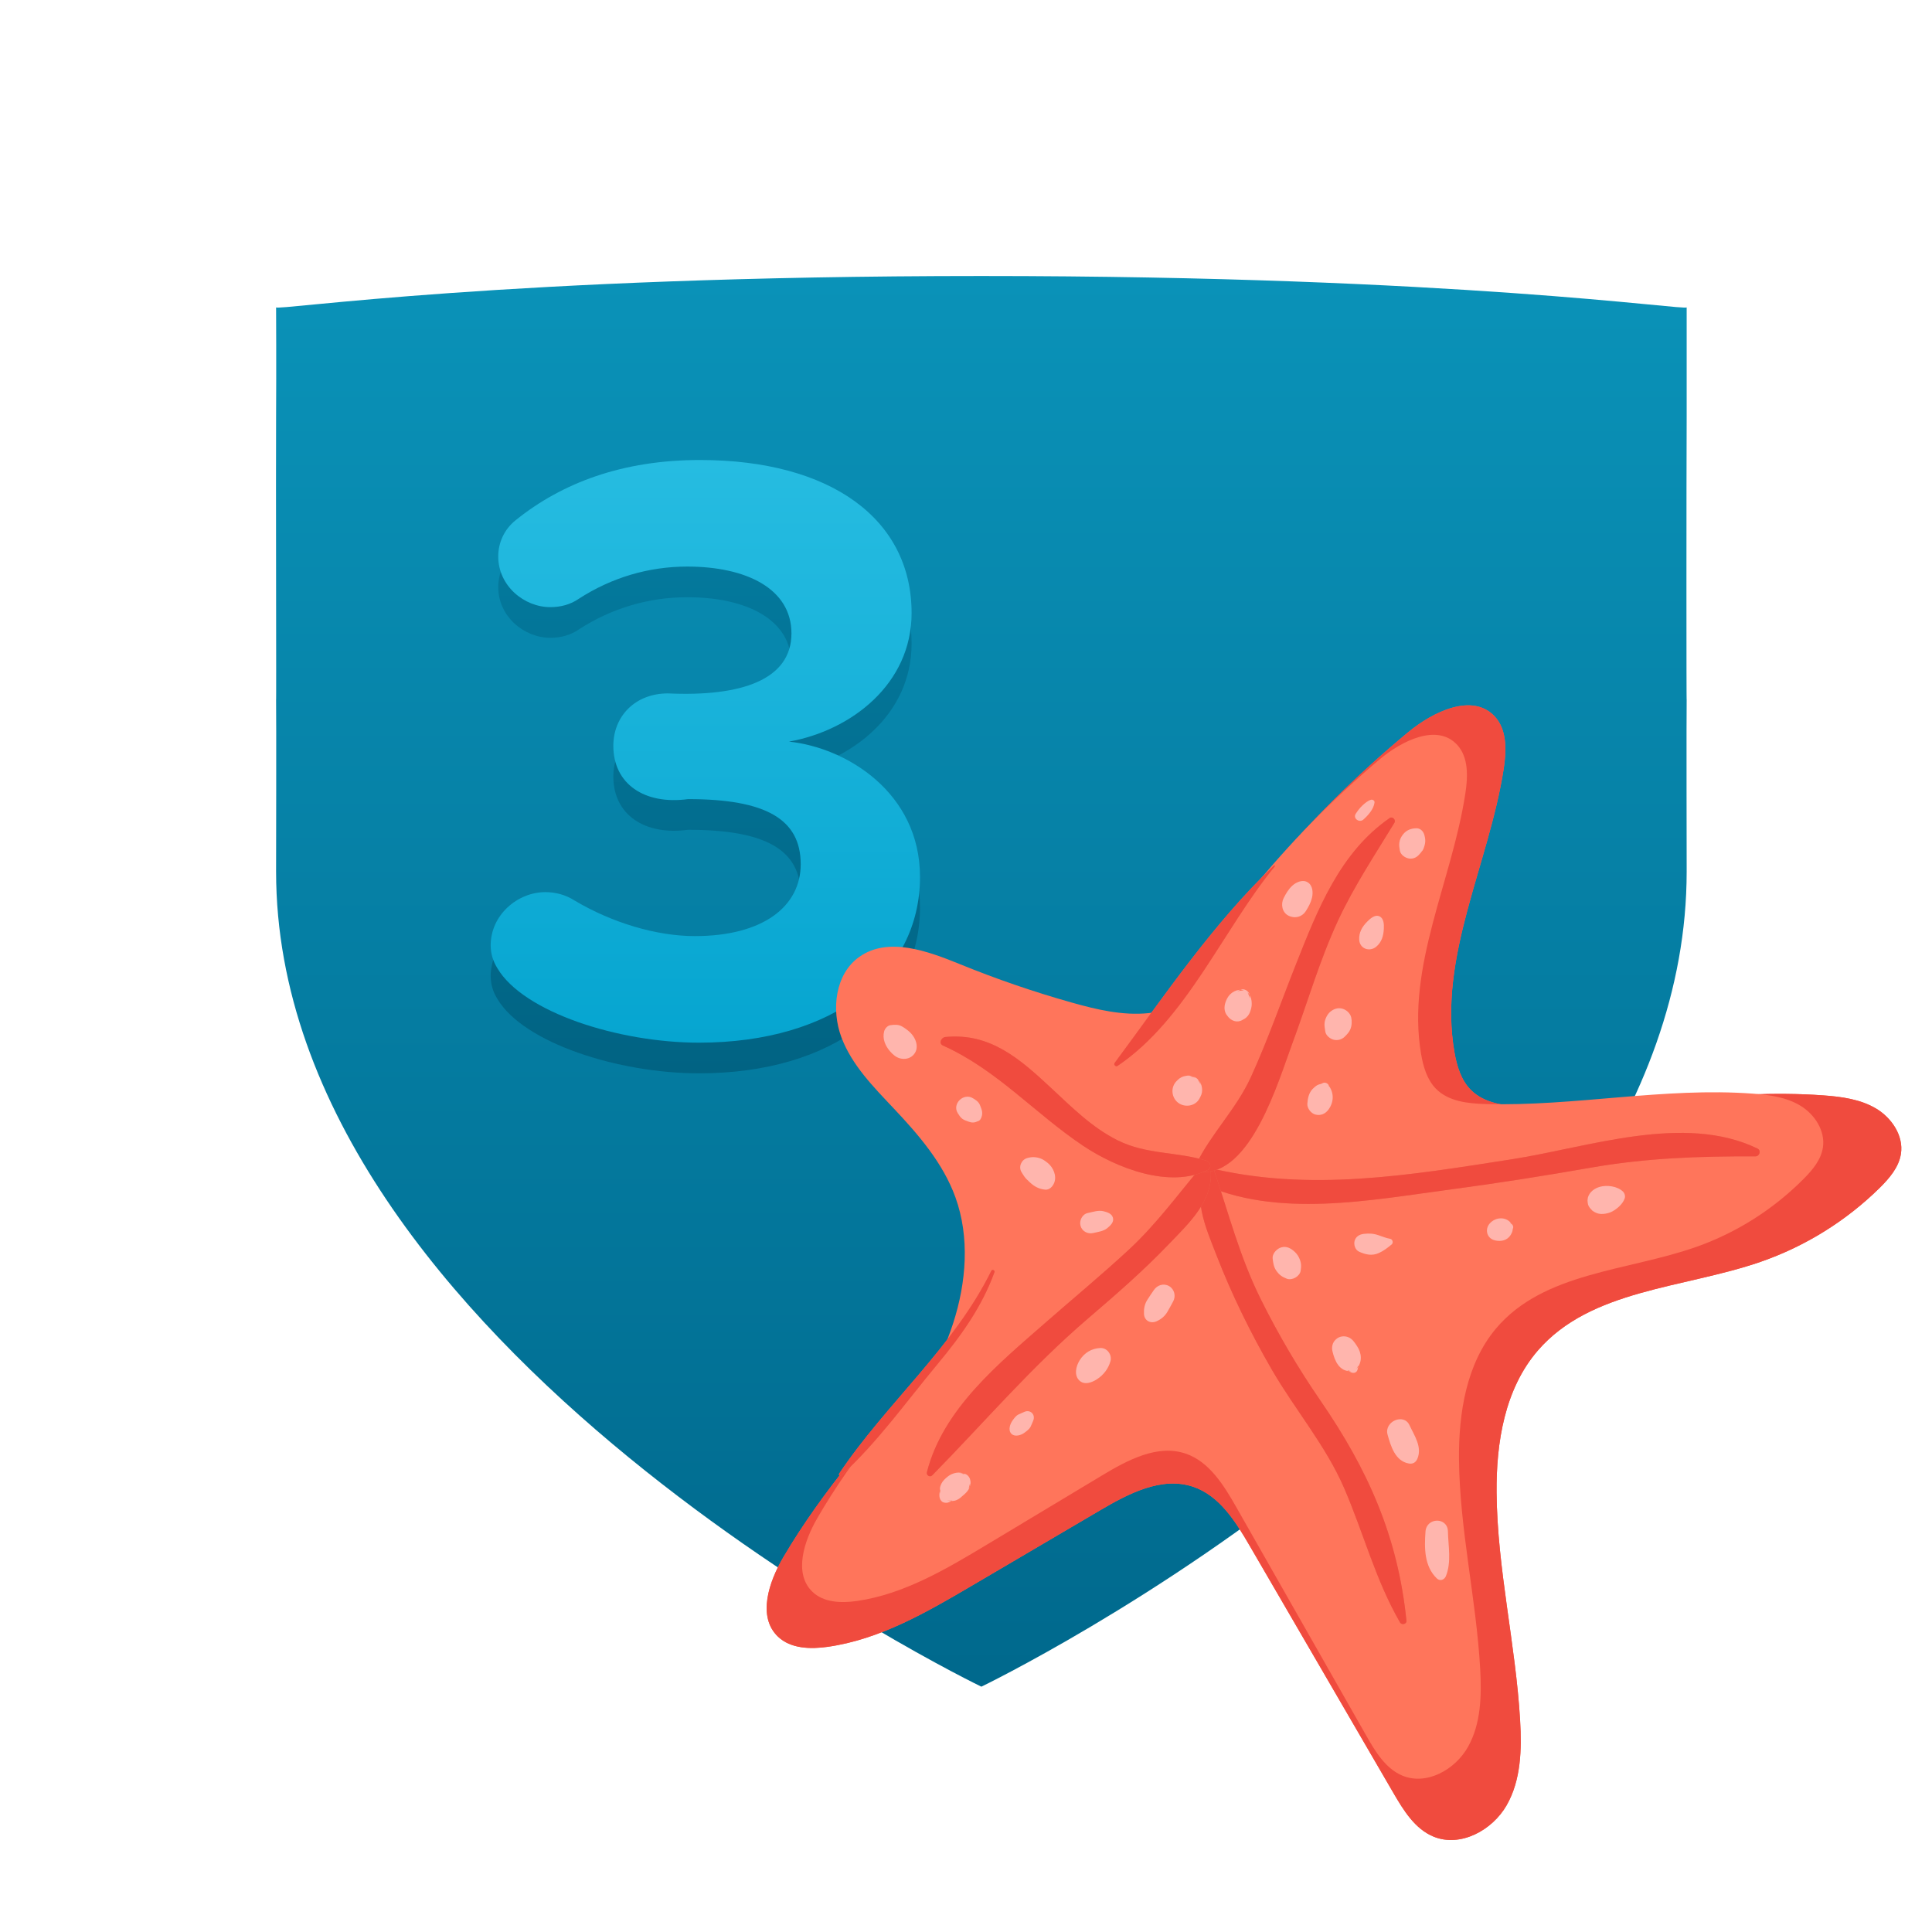 <svg xmlns="http://www.w3.org/2000/svg" width="63" height="63" viewBox="0 0 63 63"><defs><linearGradient id="a" x1="50%" x2="50%" y1="0%" y2="99.068%"><stop offset="0%" stop-color="#0A92B8"/><stop offset="100%" stop-color="#00698D"/></linearGradient><linearGradient id="b" x1="50%" x2="50%" y1="0%" y2="100%"><stop offset="0%" stop-color="#047CA0"/><stop offset="100%" stop-color="#016383"/></linearGradient><linearGradient id="c" x1="50%" x2="50%" y1="0%" y2="100%"><stop offset="0%" stop-color="#26BCE1"/><stop offset="100%" stop-color="#06A5D0"/></linearGradient></defs><g fill="none" fill-rule="evenodd" transform="translate(-187 -991)"><path fill="url(#a)" d="M242,1001.022 C242,1001.141 234.524,1000 219.001,1000 C203.479,1000 196.003,1001.141 196.003,1001.022 C196.003,1001.141 196.013,1002.898 196.003,1004.6 C195.993,1006.302 196.013,1014.154 196.003,1013.8 C196.013,1014.216 196.003,1019.391 196.003,1019.422 C196.003,1034.923 219.001,1046 219.001,1046 C219.001,1046 242,1034.923 242,1019.422 C242,1019.391 241.99,1014.216 242,1013.8 C241.99,1014.154 241.99,1006.603 242,1004.6 C242,1003.62 242,1001.141 242,1001.022 Z"/><path fill="url(#b)" d="M217,1020.595 C217,1017.837 214.589,1016.376 212.726,1016.183 C214.753,1015.824 216.726,1014.308 216.726,1011.991 C216.726,1008.93 214.096,1007 209.822,1007 C207.301,1007 205.329,1007.745 203.822,1008.958 C203.438,1009.261 203.247,1009.702 203.247,1010.144 C203.247,1011.109 204.096,1011.798 204.945,1011.798 C205.274,1011.798 205.603,1011.716 205.877,1011.523 C206.945,1010.833 208.151,1010.475 209.411,1010.475 C211.329,1010.475 212.808,1011.192 212.808,1012.653 C212.808,1014.17 211.164,1014.721 208.781,1014.611 C207.712,1014.611 207,1015.356 207,1016.321 C207,1017.562 208.014,1018.251 209.438,1018.058 C211.986,1018.058 213.11,1018.72 213.11,1020.181 C213.11,1021.56 211.877,1022.525 209.658,1022.525 C208.397,1022.525 206.945,1022.084 205.74,1021.367 C205.438,1021.174 205.11,1021.091 204.781,1021.091 C203.877,1021.091 203,1021.836 203,1022.829 C203,1023.105 203.082,1023.353 203.219,1023.573 C204.068,1025.007 207.164,1026 209.795,1026 C214.178,1026 217,1023.766 217,1020.595 L217,1020.595 Z"/><path fill="url(#c)" d="M217,1019.595 C217,1016.837 214.589,1015.376 212.726,1015.183 C214.753,1014.824 216.726,1013.308 216.726,1010.991 C216.726,1007.93 214.096,1006 209.822,1006 C207.301,1006 205.329,1006.745 203.822,1007.958 C203.438,1008.261 203.247,1008.702 203.247,1009.144 C203.247,1010.109 204.096,1010.798 204.945,1010.798 C205.274,1010.798 205.603,1010.716 205.877,1010.523 C206.945,1009.833 208.151,1009.475 209.411,1009.475 C211.329,1009.475 212.808,1010.192 212.808,1011.653 C212.808,1013.17 211.164,1013.721 208.781,1013.611 C207.712,1013.611 207,1014.356 207,1015.321 C207,1016.562 208.014,1017.251 209.438,1017.058 C211.986,1017.058 213.11,1017.72 213.11,1019.181 C213.11,1020.56 211.877,1021.525 209.658,1021.525 C208.397,1021.525 206.945,1021.084 205.74,1020.367 C205.438,1020.174 205.11,1020.091 204.781,1020.091 C203.877,1020.091 203,1020.836 203,1021.829 C203,1022.105 203.082,1022.353 203.219,1022.573 C204.068,1024.007 207.164,1025 209.795,1025 C214.178,1025 217,1022.766 217,1019.595 L217,1019.595 Z"/><g transform="translate(212 1014)"><path fill="#FF755B" d="M14.545,8.779 C14.147,9.528 13.294,9.951 12.45,10.037 C11.606,10.123 10.76,9.921 9.944,9.691 C8.708,9.343 7.492,8.925 6.304,8.441 C5.241,8.008 3.961,7.539 3.024,8.2 C2.233,8.757 2.098,9.925 2.439,10.83 C2.78,11.735 3.485,12.446 4.148,13.149 C4.959,14.009 5.751,14.929 6.154,16.039 C6.628,17.348 6.511,18.815 6.084,20.14 C5.656,21.465 4.937,22.675 4.203,23.859 L14.793,19.462 L14.545,8.779 Z"/><path fill="#EF6950" d="M12.526,10.972 C14.663,7.128 17.523,3.686 20.913,0.881 C21.73,0.204 23.015,-0.415 23.739,0.36 C24.149,0.799 24.125,1.48 24.033,2.074 C23.549,5.185 21.888,8.206 22.427,11.308 C22.505,11.755 22.64,12.216 22.96,12.539 C23.411,12.994 24.113,13.069 24.754,13.086 C27.992,13.177 31.227,12.483 34.458,12.719 C35.053,12.762 35.665,12.844 36.176,13.148 C36.688,13.454 37.077,14.035 36.987,14.623 C36.92,15.063 36.61,15.422 36.294,15.735 C35.199,16.814 33.861,17.645 32.407,18.148 C29.902,19.014 26.87,19.038 25.142,21.045 C24.07,22.29 23.787,24.031 23.802,25.673 C23.823,28.164 24.425,30.615 24.569,33.101 C24.624,34.046 24.6,35.043 24.131,35.865 C23.662,36.687 22.617,37.251 21.742,36.888 C21.137,36.637 20.768,36.034 20.439,35.469 C18.874,32.777 17.308,30.085 15.743,27.393 C15.288,26.61 14.762,25.768 13.903,25.48 C12.882,25.138 11.801,25.702 10.874,26.248 C9.481,27.066 8.088,27.885 6.696,28.704 C5.217,29.574 3.688,30.461 1.989,30.701 C1.424,30.781 0.784,30.763 0.371,30.371 C-0.312,29.723 0.069,28.583 0.547,27.773 C1.84,25.579 3.538,23.654 5.224,21.745 C7.07,19.654 8.916,17.564 10.762,15.473"/><path fill="#F04B3E" d="M12.526,10.972 C14.663,7.128 17.523,3.686 20.913,0.881 C21.73,0.204 23.015,-0.415 23.739,0.36 C24.149,0.799 24.125,1.48 24.033,2.074 C23.549,5.185 21.888,8.206 22.427,11.308 C22.505,11.755 22.64,12.216 22.96,12.539 C23.411,12.994 24.113,13.069 24.754,13.086 C27.992,13.177 31.227,12.483 34.458,12.719 C35.053,12.762 35.665,12.844 36.176,13.148 C36.688,13.454 37.077,14.035 36.987,14.623 C36.92,15.063 36.61,15.422 36.294,15.735 C35.199,16.814 33.861,17.645 32.407,18.148 C29.902,19.014 26.87,19.038 25.142,21.045 C24.07,22.29 23.787,24.031 23.802,25.673 C23.823,28.164 24.425,30.615 24.569,33.101 C24.624,34.046 24.6,35.043 24.131,35.865 C23.662,36.687 22.617,37.251 21.742,36.888 C21.137,36.637 20.768,36.034 20.439,35.469 C18.874,32.777 17.308,30.085 15.743,27.393 C15.288,26.61 14.762,25.768 13.903,25.48 C12.882,25.138 11.801,25.702 10.874,26.248 C9.481,27.066 8.088,27.885 6.696,28.704 C5.217,29.574 3.688,30.461 1.989,30.701 C1.424,30.781 0.784,30.763 0.371,30.371 C-0.312,29.723 0.069,28.583 0.547,27.773 C1.84,25.579 3.538,23.654 5.224,21.745 C7.07,19.654 8.916,17.564 10.762,15.473"/><path fill="#FF755B" d="M12.428,11.056 C14.351,7.519 16.926,4.352 19.977,1.771 C20.712,1.149 21.869,0.579 22.52,1.292 C22.889,1.696 22.868,2.323 22.784,2.869 C22.349,5.731 20.854,8.511 21.339,11.364 C21.409,11.776 21.531,12.2 21.819,12.497 C22.225,12.915 22.856,12.984 23.433,13.001 C26.348,13.083 29.259,12.446 32.167,12.663 C32.702,12.702 33.253,12.777 33.713,13.058 C34.174,13.338 34.524,13.873 34.443,14.415 C34.383,14.819 34.104,15.15 33.819,15.437 C32.834,16.43 31.629,17.195 30.321,17.657 C28.067,18.454 25.338,18.476 23.782,20.322 C22.818,21.468 22.563,23.07 22.576,24.58 C22.596,26.871 23.137,29.127 23.267,31.414 C23.316,32.283 23.295,33.2 22.873,33.957 C22.451,34.714 21.51,35.232 20.722,34.898 C20.178,34.667 19.846,34.113 19.55,33.593 C18.141,31.116 16.732,28.639 15.323,26.162 C14.914,25.443 14.44,24.667 13.667,24.402 C12.749,24.087 11.776,24.607 10.941,25.109 C9.687,25.862 8.434,26.615 7.181,27.369 C5.849,28.169 4.474,28.985 2.945,29.206 C2.436,29.279 1.86,29.263 1.488,28.902 C0.874,28.306 1.217,27.258 1.647,26.512 C2.811,24.493 4.339,22.723 5.856,20.966 C7.518,19.043 9.179,17.12 10.841,15.197"/><path fill="#EF6950" d="M11.442,11.758 C13.699,10.232 14.878,7.312 16.568,5.253 C16.585,5.233 16.559,5.206 16.54,5.224 C14.571,7.097 12.957,9.488 11.346,11.663 C11.304,11.719 11.386,11.796 11.442,11.758"/><path fill="#F04B3E" d="M11.442,11.758 C13.699,10.232 14.878,7.312 16.568,5.253 C16.585,5.233 16.559,5.206 16.54,5.224 C14.571,7.097 12.957,9.488 11.346,11.663 C11.304,11.719 11.386,11.796 11.442,11.758"/><path fill="#EF6950" d="M7.326,18.439 C6.1,20.931 3.899,22.761 2.364,25.054 C2.334,25.098 2.398,25.142 2.435,25.109 C3.618,24.027 4.556,22.702 5.58,21.471 C6.345,20.551 7.017,19.615 7.429,18.482 C7.45,18.423 7.354,18.381 7.326,18.439"/><path fill="#F04B3E" d="M7.326,18.439 C6.1,20.931 3.899,22.761 2.364,25.054 C2.334,25.098 2.398,25.142 2.435,25.109 C3.618,24.027 4.556,22.702 5.58,21.471 C6.345,20.551 7.017,19.615 7.429,18.482 C7.45,18.423 7.354,18.381 7.326,18.439"/><path fill="#EF6950" d="M14.138,15.574 C16.631,16.747 19.706,16.13 22.325,15.783 C23.846,15.582 25.359,15.341 26.869,15.077 C28.691,14.758 30.405,14.702 32.245,14.707 C32.373,14.708 32.438,14.516 32.313,14.455 C29.923,13.292 26.787,14.416 24.309,14.801 C20.98,15.319 17.668,15.888 14.354,15.063 C14.059,14.99 13.841,15.434 14.138,15.574"/><path fill="#F04B3E" d="M14.138,15.574 C16.631,16.747 19.706,16.13 22.325,15.783 C23.846,15.582 25.359,15.341 26.869,15.077 C28.691,14.758 30.405,14.702 32.245,14.707 C32.373,14.708 32.438,14.516 32.313,14.455 C29.923,13.292 26.787,14.416 24.309,14.801 C20.98,15.319 17.668,15.888 14.354,15.063 C14.059,14.99 13.841,15.434 14.138,15.574"/><path fill="#EF6950" d="M14.397,15.084 C13.827,15.966 14.315,17.02 14.666,17.926 C15.167,19.218 15.78,20.466 16.474,21.665 C17.226,22.964 18.234,24.144 18.83,25.523 C19.468,26.998 19.845,28.502 20.653,29.907 C20.705,29.998 20.874,29.965 20.863,29.85 C20.581,27.092 19.602,24.919 18.059,22.674 C17.336,21.624 16.689,20.523 16.121,19.383 C15.416,17.967 15.069,16.572 14.57,15.106 C14.544,15.028 14.442,15.014 14.397,15.084"/><path fill="#F04B3E" d="M14.397,15.084 C13.827,15.966 14.315,17.02 14.666,17.926 C15.167,19.218 15.78,20.466 16.474,21.665 C17.226,22.964 18.234,24.144 18.83,25.523 C19.468,26.998 19.845,28.502 20.653,29.907 C20.705,29.998 20.874,29.965 20.863,29.85 C20.581,27.092 19.602,24.919 18.059,22.674 C17.336,21.624 16.689,20.523 16.121,19.383 C15.416,17.967 15.069,16.572 14.57,15.106 C14.544,15.028 14.442,15.014 14.397,15.084"/><path fill="#EF6950" d="M14.187,15.029 C13.397,15.964 12.712,16.916 11.803,17.757 C10.929,18.566 10.011,19.326 9.114,20.111 C7.568,21.464 5.747,22.945 5.225,25.009 C5.2,25.107 5.324,25.185 5.399,25.109 C7.102,23.376 8.62,21.586 10.48,19.993 C11.383,19.22 12.282,18.439 13.105,17.579 C13.765,16.89 14.568,16.16 14.48,15.15 C14.468,15.017 14.292,14.905 14.187,15.029"/><path fill="#F04B3E" d="M14.187,15.029 C13.397,15.964 12.712,16.916 11.803,17.757 C10.929,18.566 10.011,19.326 9.114,20.111 C7.568,21.464 5.747,22.945 5.225,25.009 C5.2,25.107 5.324,25.185 5.399,25.109 C7.102,23.376 8.62,21.586 10.48,19.993 C11.383,19.22 12.282,18.439 13.105,17.579 C13.765,16.89 14.568,16.16 14.48,15.15 C14.468,15.017 14.292,14.905 14.187,15.029"/><path fill="#EF6950" d="M14.15,15.215 C15.792,15.35 16.693,12.23 17.135,11.042 C17.636,9.697 18.027,8.319 18.633,7.015 C19.151,5.902 19.833,4.877 20.47,3.83 C20.526,3.737 20.41,3.61 20.315,3.676 C18.687,4.801 17.96,6.678 17.255,8.456 C16.771,9.677 16.337,10.926 15.791,12.121 C15.312,13.169 14.487,13.972 14.006,14.965 C13.949,15.083 14.019,15.205 14.15,15.215"/><path fill="#F04B3E" d="M14.15,15.215 C15.792,15.35 16.693,12.23 17.135,11.042 C17.636,9.697 18.027,8.319 18.633,7.015 C19.151,5.902 19.833,4.877 20.47,3.83 C20.526,3.737 20.41,3.61 20.315,3.676 C18.687,4.801 17.96,6.678 17.255,8.456 C16.771,9.677 16.337,10.926 15.791,12.121 C15.312,13.169 14.487,13.972 14.006,14.965 C13.949,15.083 14.019,15.205 14.15,15.215"/><path fill="#EF6950" d="M14.348,14.852 C13.376,14.548 12.395,14.657 11.446,14.185 C10.616,13.773 9.956,13.11 9.286,12.487 C8.263,11.535 7.293,10.669 5.823,10.816 C5.694,10.829 5.599,11.026 5.748,11.093 C7.525,11.894 8.734,13.302 10.319,14.362 C11.4,15.085 13.139,15.772 14.387,15.149 C14.518,15.083 14.474,14.891 14.348,14.852"/><path fill="#F04B3E" d="M14.348,14.852 C13.376,14.548 12.395,14.657 11.446,14.185 C10.616,13.773 9.956,13.11 9.286,12.487 C8.263,11.535 7.293,10.669 5.823,10.816 C5.694,10.829 5.599,11.026 5.748,11.093 C7.525,11.894 8.734,13.302 10.319,14.362 C11.4,15.085 13.139,15.772 14.387,15.149 C14.518,15.083 14.474,14.891 14.348,14.852"/><path fill="#FFB5AD" d="M18.324 13.177C18.507 12.922 18.503 12.614 18.307 12.372 18.322 12.398 18.338 12.425 18.353 12.451 18.35 12.44 18.346 12.429 18.342 12.418 18.313 12.327 18.204 12.271 18.117 12.326 18.074 12.354 18.003 12.357 17.958 12.384 17.906 12.413 17.844 12.467 17.802 12.51 17.678 12.64 17.643 12.818 17.631 12.989 17.621 13.144 17.754 13.313 17.904 13.347 18.076 13.386 18.224 13.316 18.324 13.177M18.85 10.804C18.921 10.733 18.991 10.664 19.031 10.569 19.082 10.449 19.089 10.306 19.062 10.18 19.031 10.042 18.907 9.929 18.773 9.892 18.624 9.851 18.485 9.9 18.372 9.998 18.28 10.078 18.21 10.224 18.194 10.341 18.18 10.44 18.203 10.539 18.216 10.637 18.234 10.763 18.367 10.87 18.481 10.902 18.611 10.938 18.755 10.9 18.85 10.804M19.876 7.872C20.059 7.72 20.114 7.512 20.125 7.282 20.132 7.146 20.128 6.945 19.98 6.879 19.831 6.813 19.675 6.96 19.58 7.056 19.416 7.221 19.31 7.407 19.322 7.643 19.337 7.938 19.659 8.051 19.876 7.872M21.315 4.821C21.227 4.939 21.407 4.703 21.386 4.737 21.419 4.683 21.44 4.623 21.456 4.561 21.48 4.466 21.482 4.4 21.465 4.304 21.448 4.213 21.47 4.36 21.461 4.293 21.441 4.145 21.346 4.003 21.176 4.009 21.005 4.014 20.856 4.073 20.75 4.21 20.687 4.292 20.645 4.372 20.631 4.476 20.619 4.565 20.634 4.645 20.647 4.734 20.669 4.874 20.824 4.978 20.951 4.996 21.107 5.016 21.224 4.942 21.315 4.821M14.112 12.825 14.14 12.772C14.191 12.679 14.21 12.581 14.195 12.476 14.183 12.382 14.143 12.274 14.068 12.21 14.065 12.207 14.062 12.205 14.059 12.203 14.092 12.259 14.125 12.315 14.158 12.372 14.133 12.286 14.097 12.22 14.025 12.164 13.956 12.11 13.875 12.09 13.787 12.09 13.852 12.108 13.917 12.125 13.981 12.143 13.979 12.141 13.976 12.139 13.974 12.137 13.937 12.122 13.9 12.106 13.863 12.091 13.801 12.071 13.739 12.068 13.677 12.082 13.576 12.096 13.485 12.137 13.41 12.21 13.396 12.224 13.382 12.238 13.368 12.252 13.166 12.451 13.195 12.787 13.416 12.958 13.632 13.124 13.976 13.076 14.112 12.825M15.515 10.26C15.564 10.231 15.484 10.269 15.473 10.272 15.566 10.242 15.638 10.194 15.697 10.118 15.753 10.045 15.777 9.963 15.8 9.876 15.825 9.777 15.82 9.693 15.805 9.594 15.823 9.714 15.798 9.541 15.78 9.499 15.758 9.447 15.726 9.402 15.684 9.362 15.711 9.427 15.738 9.491 15.765 9.556 15.764 9.538 15.763 9.519 15.763 9.501 15.761 9.361 15.611 9.215 15.463 9.273 15.426 9.287 15.389 9.303 15.351 9.319 15.422 9.31 15.492 9.301 15.563 9.292 15.349 9.233 15.123 9.357 15.021 9.548 14.98 9.625 14.946 9.712 14.934 9.799 14.921 9.894 14.936 9.99 14.985 10.074 15.008 10.103 15.03 10.132 15.053 10.161 15.009 10.105 15 10.095 15.028 10.132 15.141 10.287 15.335 10.365 15.515 10.26M17.584 6.705C17.671 6.567 17.745 6.433 17.783 6.272 17.822 6.102 17.808 5.867 17.637 5.768 17.476 5.673 17.27 5.765 17.145 5.877 17.018 5.991 16.936 6.133 16.86 6.282 16.76 6.478 16.802 6.746 17.01 6.856 17.216 6.964 17.461 6.904 17.584 6.705M19.458 3.725C19.615 3.584 19.795 3.386 19.822 3.166 19.829 3.106 19.758 3.065 19.708 3.079 19.606 3.107 19.509 3.19 19.433 3.26 19.342 3.344 19.278 3.431 19.21 3.534 19.107 3.69 19.329 3.841 19.458 3.725M16.5 18.045C16.518 18.184 16.532 18.306 16.612 18.426 16.708 18.569 16.805 18.636 16.961 18.697 17.132 18.764 17.382 18.622 17.412 18.442 17.439 18.275 17.433 18.166 17.359 18.01 17.313 17.912 17.247 17.838 17.162 17.771 17.036 17.672 16.896 17.625 16.738 17.691 16.612 17.745 16.48 17.896 16.5 18.045M18.565 20.673C18.56 20.678 18.555 20.683 18.55 20.688 18.447 20.784 18.418 20.933 18.45 21.065 18.524 21.378 18.673 21.728 19.054 21.713 19.012 21.702 18.97 21.69 18.929 21.679 18.973 21.707 19.012 21.732 19.06 21.752 19.146 21.789 19.235 21.763 19.266 21.669 19.281 21.622 19.287 21.579 19.294 21.531 19.273 21.567 19.252 21.604 19.23 21.64 19.431 21.425 19.408 21.126 19.249 20.891 19.175 20.781 19.101 20.661 18.974 20.608 18.837 20.55 18.676 20.57 18.565 20.673M20.246 23.778C20.349 24.151 20.495 24.645 20.94 24.723 21.074 24.746 21.17 24.687 21.221 24.563 21.38 24.182 21.118 23.81 20.963 23.476 20.773 23.066 20.13 23.358 20.246 23.778M21.484 26.939C21.445 27.469 21.438 28.074 21.855 28.472 21.958 28.571 22.1 28.516 22.149 28.395 22.335 27.932 22.225 27.419 22.215 26.939 22.206 26.464 21.519 26.474 21.484 26.939M19.315 17.814C19.529 17.911 19.734 17.96 19.957 17.862 20.114 17.793 20.25 17.688 20.382 17.578 20.442 17.527 20.412 17.411 20.334 17.397 20.2 17.373 20.085 17.325 19.957 17.281 19.789 17.223 19.648 17.214 19.472 17.235 19.334 17.251 19.211 17.32 19.172 17.463 19.138 17.586 19.191 17.758 19.315 17.814M23.721 17.439C23.885 17.489 24.082 17.471 24.206 17.34 24.254 17.29 24.281 17.24 24.307 17.178 24.325 17.136 24.323 17.101 24.333 17.057 24.336 17.042 24.319 17.104 24.337 17.056 24.363 16.99 24.318 16.923 24.268 16.886L24.231 16.859 24.304 16.932C24.144 16.66 23.773 16.673 23.577 16.897 23.416 17.081 23.477 17.365 23.721 17.439M26.846 16.392C26.782 16.313 26.903 16.461 26.924 16.477 26.977 16.518 27.046 16.553 27.111 16.571 27.247 16.608 27.448 16.572 27.574 16.504 27.74 16.414 27.919 16.257 27.98 16.075 28.005 16 27.977 15.909 27.922 15.855 27.741 15.679 27.401 15.635 27.169 15.701 26.994 15.751 26.83 15.867 26.779 16.052 26.774 16.088 26.769 16.124 26.764 16.159 26.773 16.099 26.774 16.096 26.767 16.15 26.776 16.252 26.778 16.308 26.846 16.392M12.624 19.07C12.551 19.18 12.471 19.288 12.403 19.402 12.321 19.538 12.295 19.691 12.304 19.849 12.316 20.07 12.523 20.172 12.715 20.085 12.86 20.02 12.979 19.923 13.062 19.786 13.13 19.673 13.191 19.554 13.255 19.438 13.351 19.266 13.297 19.04 13.124 18.939 12.945 18.834 12.734 18.905 12.624 19.07M10.884 20.957C10.595 20.969 10.36 21.111 10.206 21.357 10.087 21.549 10.015 21.844 10.198 22.018 10.363 22.174 10.6 22.084 10.766 21.978 10.983 21.839 11.142 21.633 11.211 21.386 11.268 21.18 11.105 20.948 10.884 20.957M8.4 23.04C8.338 23.068 8.274 23.094 8.212 23.124 8.126 23.167 8.077 23.24 8.022 23.315 7.939 23.428 7.862 23.633 7.981 23.754 8.093 23.866 8.299 23.8 8.404 23.721 8.483 23.661 8.562 23.609 8.608 23.519 8.639 23.458 8.663 23.392 8.69 23.33 8.776 23.131 8.601 22.95 8.4 23.04M6.434 25.054C6.387 25.046 6.34 25.04 6.293 25.034L6.464 25.08C6.303 24.966 6.063 25.028 5.918 25.138 5.725 25.286 5.602 25.454 5.663 25.711L5.663 25.541C5.635 25.673 5.595 25.843 5.703 25.951 5.755 26.003 5.836 26.014 5.906 25.998 5.945 25.988 5.98 25.971 6.015 25.953 6.064 25.928 6.005 25.954 6.056 25.934L5.886 25.934C5.994 25.952 6.094 25.957 6.196 25.914 6.245 25.893 6.27 25.876 6.312 25.844 6.31 25.845 6.425 25.748 6.351 25.81 6.487 25.695 6.644 25.573 6.631 25.372 6.616 25.429 6.601 25.486 6.585 25.543 6.594 25.526 6.603 25.509 6.613 25.493 6.7 25.341 6.63 25.085 6.434 25.054M3.831 10.631C3.767 10.871 3.868 11.106 4.028 11.288 4.118 11.389 4.218 11.479 4.352 11.513 4.5 11.551 4.66 11.522 4.772 11.413 5.002 11.188 4.869 10.842 4.664 10.653 4.594 10.589 4.498 10.518 4.414 10.471 4.291 10.402 4.166 10.411 4.031 10.431 3.937 10.445 3.854 10.544 3.831 10.631M6.232 13.299C6.274 13.365 6.313 13.43 6.376 13.479 6.436 13.525 6.509 13.548 6.58 13.574 6.63 13.592 6.681 13.606 6.735 13.603 6.793 13.6 6.834 13.585 6.888 13.561 6.897 13.557 6.911 13.557 6.884 13.562 6.932 13.553 6.982 13.503 6.991 13.455 6.983 13.502 7.006 13.422 7.008 13.414 7.018 13.388 7.02 13.381 7.025 13.348 7.034 13.28 7.024 13.218 7 13.154 6.979 13.101 6.962 13.04 6.933 12.991 6.884 12.907 6.802 12.858 6.722 12.81 6.42 12.627 6.04 12.994 6.232 13.299M8.31 15.22C8.339 15.267 8.366 15.315 8.399 15.36 8.453 15.436 8.498 15.477 8.569 15.539 8.489 15.469 8.574 15.547 8.585 15.557 8.73 15.692 8.88 15.772 9.079 15.793 9.223 15.808 9.333 15.684 9.378 15.565 9.465 15.34 9.344 15.07 9.17 14.926 9.038 14.817 8.931 14.756 8.757 14.736 8.669 14.726 8.582 14.738 8.496 14.763 8.306 14.817 8.204 15.046 8.31 15.22M10.65 17.207C10.805 17.17 10.981 17.151 11.107 17.048 11.208 16.964 11.332 16.855 11.291 16.708 11.253 16.57 11.102 16.526 10.979 16.496 10.816 16.456 10.632 16.522 10.47 16.555 10.291 16.593 10.187 16.803 10.234 16.971 10.284 17.153 10.471 17.25 10.65 17.207"/></g></g></svg>